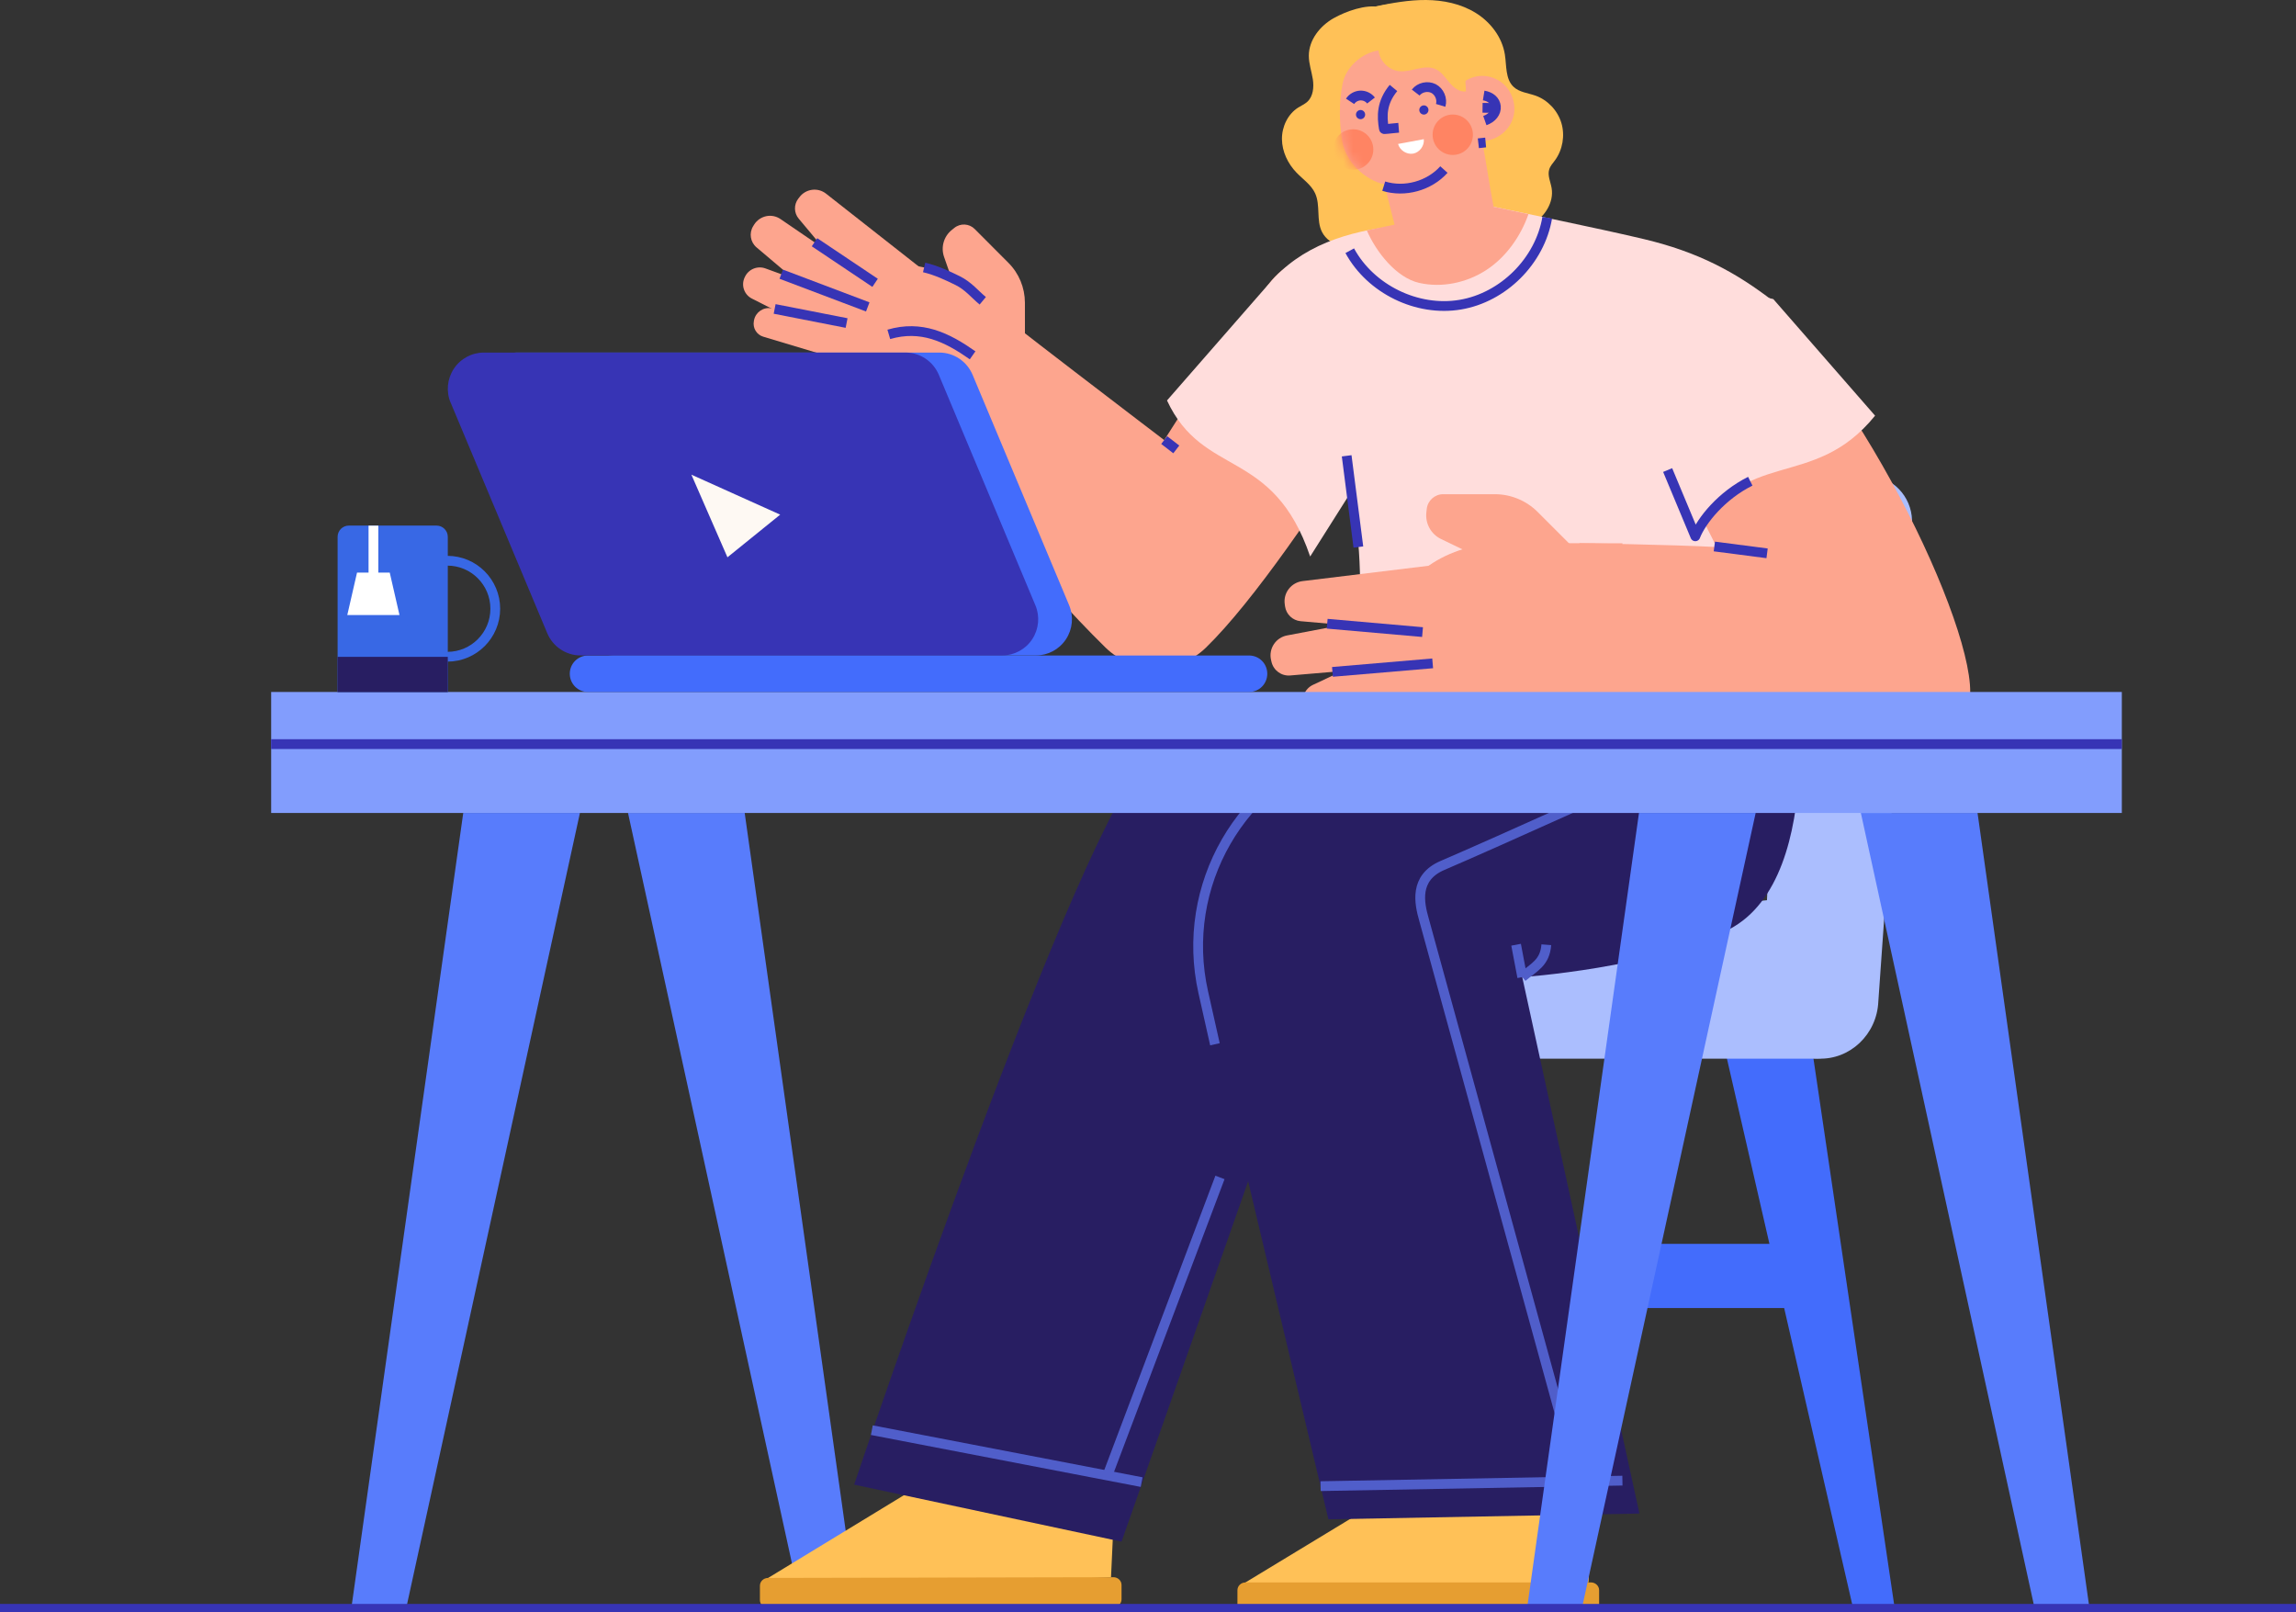 <svg width="235" height="165" viewBox="0 0 235 165" fill="none" xmlns="http://www.w3.org/2000/svg">
<rect x="0" y="0" width="235" height="165" fill="#333333" stroke="none"/>
<g clip-path="url(#clip0_225_4881)">
<path d="M189.764 165H193.987L185.271 106.041H176.228L181.105 127.293H150.367L155.244 106.041H146.201L137.485 165H141.708L148.86 133.86H182.612L189.764 165Z" fill="#436CFC"/>
<path d="M185.729 108.345H143.628C140.757 108.345 138.43 105.53 138.43 102.06C138.43 98.59 140.757 95.775 143.628 95.775L187.66 91.46C190.531 91.46 190.927 98.59 190.927 102.06C190.927 105.53 188.6 108.345 185.729 108.345Z" fill="#ABBEFE"/>
<path d="M188.629 48.335C185.363 48.197 182.606 50.817 182.463 54.184L180.435 101.985C180.291 105.358 182.818 108.202 186.085 108.339C189.351 108.477 192.107 105.857 192.251 102.491C192.251 102.491 194.818 66.094 195.689 53.707C195.867 51.219 194.096 49.013 191.626 48.657C190.64 48.513 189.598 48.381 188.623 48.335" fill="#ABBEFE"/>
<path d="M208.342 165H213.918L202.405 83.198H190.463L208.336 165H208.342Z" fill="#587CFC"/>
<path d="M82.157 165H87.733L76.221 83.198H64.278L82.152 165H82.157Z" fill="#587CFC"/>
<path fill-rule="evenodd" clip-rule="evenodd" d="M94.942 151.539L78.61 161.49L79.075 163.018L113.715 161.41L114.196 150.999" fill="#FFC157"/>
<path fill-rule="evenodd" clip-rule="evenodd" d="M113.967 164.471L78.61 164.546C78.157 164.546 77.779 164.19 77.779 163.753V162.282C77.779 161.846 78.146 161.49 78.605 161.484L113.961 161.409C114.414 161.409 114.792 161.765 114.792 162.202V163.673C114.792 164.109 114.426 164.466 113.967 164.471Z" fill="#E69E31"/>
<path d="M143.777 64.216L143.594 66.893L117.95 77.005C110.432 83.439 87.424 151.935 87.424 151.935L114.792 157.772L137.754 92.419L178.452 58.89L143.771 64.21L143.777 64.216Z" fill="#281E62"/>
<path fill-rule="evenodd" clip-rule="evenodd" d="M143.84 152.021L127.485 161.938L127.944 163.472L162.584 161.938L163.089 151.527" fill="#FFC157"/>
<path fill-rule="evenodd" clip-rule="evenodd" d="M162.842 165H127.485C127.033 165 126.654 164.644 126.654 164.207V162.736C126.654 162.3 127.027 161.943 127.485 161.943H162.842C163.295 161.943 163.673 162.3 163.673 162.736V164.207C163.673 164.644 163.301 165 162.842 165Z" fill="#E69E31"/>
<path d="M183.552 66.893L161.874 66.41L159.444 69.564L137.617 76.407C127.01 79.734 120.718 90.661 123.153 101.531L135.967 155.486L167.799 154.894L155.805 99.997C155.805 99.997 169.438 99.061 177.002 95.097C187.351 89.673 183.552 66.893 183.552 66.893Z" fill="#281E62"/>
<path d="M172.905 66.129C172.905 66.129 173.925 76.465 172.28 77.418C170.842 78.251 152.441 86.519 147.651 88.564C144.699 89.823 145.278 92.454 145.737 94.074L161.53 151.522" stroke="#505ECA" stroke-linejoin="round"/>
<path d="M89.234 146.362L116.849 151.677" stroke="#505ECA" stroke-linejoin="round"/>
<path d="M135.164 152.09L166.057 151.527" stroke="#505ECA" stroke-linejoin="round"/>
<path d="M113.348 150.999L124.866 120.497" stroke="#505ECA" stroke-linejoin="round"/>
<path d="M151.914 71.926L137.617 76.407C127.01 79.734 120.718 90.661 123.153 101.531L124.351 106.869" stroke="#505ECA" stroke-linejoin="round"/>
<path d="M155.805 99.998L155.175 96.683" stroke="#505ECA" stroke-linejoin="round"/>
<path d="M158.269 96.683C158.126 98.521 157.055 98.952 155.811 99.998" stroke="#505ECA" stroke-linejoin="round"/>
<path d="M136.51 1.856C135.112 2.643 133.96 4.085 133.96 5.705C133.96 6.527 134.247 7.314 134.373 8.124C134.493 8.934 134.407 9.859 133.811 10.411C133.536 10.663 133.187 10.807 132.872 11.008C131.806 11.68 131.193 12.979 131.21 14.254C131.227 15.53 131.823 16.759 132.7 17.667C133.364 18.356 134.207 18.914 134.608 19.787C135.17 21.017 134.7 22.55 135.313 23.746C135.685 24.47 136.407 24.958 137.181 25.193C137.949 25.429 138.768 25.446 139.571 25.435C140.814 25.412 142.063 25.308 143.295 25.136C144.464 24.969 145.748 24.665 146.413 23.677C146.762 23.16 146.888 22.516 146.991 21.896C147.754 17.173 147.473 12.278 146.172 7.676C145.788 6.326 145.318 4.987 144.59 3.792C143.891 2.637 142.648 1.011 141.238 0.724C139.783 0.425 137.76 1.155 136.516 1.856" fill="#FFC157"/>
<path d="M140.688 0.678C142.424 0.311 144.184 -0.011 145.954 0C147.725 0.012 149.53 0.385 151.043 1.322C152.556 2.258 153.753 3.809 154.028 5.59C154.206 6.734 154.074 8.072 154.9 8.871C155.495 9.446 156.395 9.515 157.169 9.79C158.412 10.233 159.427 11.307 159.811 12.588C160.194 13.87 159.942 15.335 159.152 16.409C158.934 16.702 158.676 16.978 158.567 17.334C158.372 17.96 158.705 18.609 158.813 19.259C159.06 20.718 158.103 22.177 156.842 22.918C155.581 23.66 154.074 23.815 152.619 23.861C150.796 23.924 148.837 23.792 147.41 22.643C146.63 22.016 146.08 21.137 145.61 20.247C142.516 14.404 142.098 7.521 141.903 0.885L140.688 0.684V0.678Z" fill="#FFC157"/>
<path d="M152.195 12.456C152.195 12.456 151.421 13.335 150.865 14.329C150.705 14.616 150.304 14.611 150.149 14.323L149.41 12.933C147.834 12.933 146.539 11.048 146.367 9.457C146.321 9.038 146.327 8.607 146.161 8.222C145.885 7.578 145.198 7.222 144.533 7.027C143.868 6.837 143.158 6.751 142.55 6.418C141.628 5.912 141.066 4.895 140.848 3.855C140.631 2.815 140.711 1.735 140.797 0.678C143.593 0.058 146.608 0.127 149.329 1.04C150.103 1.299 150.865 1.626 151.49 2.149C152.779 3.223 153.306 4.964 153.622 6.63C153.942 8.314 154.12 10.02 154.143 11.732C153.415 11.767 152.819 12.048 152.212 12.456" fill="#FFC157"/>
<path fill-rule="evenodd" clip-rule="evenodd" d="M99.767 30.042C101.033 31.243 119.159 45.038 119.159 45.038C119.159 45.038 126.167 33.989 129.875 29.048C131.387 27.038 133.789 25.894 136.298 25.998C141.634 26.21 150.401 26.555 150.401 26.555C150.401 26.555 133.147 56.827 123.428 66.278C120.563 69.065 116.007 69.059 113.147 66.267C106.185 59.464 96.735 47.715 96.735 47.715L83.957 35.966L92.157 27.101C94.701 27.089 97.01 27.986 99.159 29.543C99.371 29.698 99.572 29.864 99.761 30.042H99.767Z" fill="#FDA58E"/>
<path fill-rule="evenodd" clip-rule="evenodd" d="M129.869 29.049L119.445 40.982C123.153 48.962 130.282 45.739 134.098 56.954L140.677 46.549C140.854 36.995 137.336 31.893 129.863 29.049H129.869Z" fill="#FFDDDC"/>
<path fill-rule="evenodd" clip-rule="evenodd" d="M98.294 31.065C98.294 31.065 97.291 28.198 96.627 26.291C96.283 25.302 96.592 24.199 97.412 23.538C97.498 23.47 97.589 23.395 97.675 23.326C98.3 22.82 99.2 22.872 99.761 23.435C100.695 24.372 102.111 25.791 103.217 26.9C104.294 27.98 104.896 29.439 104.902 30.967C104.902 33.196 104.907 36.184 104.907 36.184L98.289 31.053L98.294 31.065Z" fill="#FDA58E"/>
<path fill-rule="evenodd" clip-rule="evenodd" d="M94.489 27.629C94.489 27.629 87.687 22.28 84.552 19.822C84.145 19.5 83.63 19.356 83.114 19.425C82.598 19.494 82.134 19.764 81.825 20.178C81.784 20.235 81.744 20.287 81.699 20.339C81.24 20.948 81.257 21.792 81.75 22.378C83.853 24.895 89.206 31.289 89.206 31.289L94.489 27.629Z" fill="#FDA58E"/>
<path fill-rule="evenodd" clip-rule="evenodd" d="M89.595 29.049C89.595 29.049 83.034 24.561 79.888 22.419C79.458 22.125 78.925 22.016 78.421 22.125C77.911 22.235 77.47 22.539 77.189 22.982C77.154 23.033 77.12 23.091 77.091 23.142C76.65 23.849 76.793 24.774 77.43 25.314C80.306 27.744 87.773 34.064 87.773 34.064L89.601 29.054L89.595 29.049Z" fill="#FDA58E"/>
<path fill-rule="evenodd" clip-rule="evenodd" d="M91.395 32.22C91.395 32.22 82.025 28.813 78.341 27.469C77.516 27.17 76.593 27.555 76.232 28.36C76.221 28.377 76.215 28.4 76.203 28.417C75.842 29.216 76.175 30.158 76.954 30.554C80.226 32.215 88.134 36.231 88.134 36.231L91.395 32.22Z" fill="#FDA58E"/>
<path fill-rule="evenodd" clip-rule="evenodd" d="M86.667 32.938C86.667 32.938 81.555 32.019 78.954 31.553C78.129 31.404 77.344 31.944 77.177 32.765C77.172 32.794 77.166 32.829 77.16 32.857C77.023 33.558 77.435 34.253 78.117 34.455C80.386 35.138 85.08 36.546 85.08 36.546L86.667 32.932V32.938Z" fill="#FDA58E"/>
<path d="M99.549 36.363C98.266 35.461 96.936 34.656 95.486 34.22C94.117 33.812 92.632 33.731 90.971 34.22" stroke="#3734B5" stroke-miterlimit="8.09"/>
<path d="M86.65 33.059L79.286 31.617" stroke="#3734B5" stroke-miterlimit="8.09"/>
<path d="M88.816 31.41L79.962 28.061" stroke="#3734B5" stroke-miterlimit="8.09"/>
<path d="M89.567 28.945L83.366 24.791" stroke="#3734B5" stroke-miterlimit="8.09"/>
<path d="M100.586 30.784C99.784 30.117 99.102 29.25 98.013 28.715C97.022 28.227 95.853 27.67 94.586 27.371" stroke="#3734B5" stroke-miterlimit="8.09"/>
<path d="M119.159 45.038L120.396 45.992" stroke="#3734B5" stroke-linejoin="round"/>
<path d="M129.875 29.048C133.175 25.13 137.909 23.659 143.163 23.079L152.871 21.154C156.435 21.913 163.025 23.246 168.022 24.412C173.947 25.791 177.752 27.945 181.494 30.818L176.853 38.229L180.514 61.492L139.169 64.629C139.227 59.533 139.53 53.294 137.25 48.025C137.731 37.707 134.144 32.197 129.875 29.048Z" fill="#FFDDDC"/>
<path d="M137.834 46.647L139.032 55.983" stroke="#3734B5" stroke-linejoin="round"/>
<path d="M138.149 25.659C140.287 29.594 145.043 31.921 149.456 31.18C153.868 30.444 157.616 26.698 158.361 22.28" stroke="#3734B5" stroke-linejoin="round"/>
<path d="M156.447 21.918C155.255 21.648 154.069 21.43 152.871 21.16C152.43 18.914 152.138 16.673 151.696 14.427C153.066 14.427 154.39 13.479 154.831 12.174C155.278 10.876 154.814 9.313 153.731 8.469C152.648 7.624 151.146 7.521 149.994 8.273C149.977 8.624 150.052 9.003 150.035 9.353C149.376 9.445 148.78 8.957 148.35 8.446C147.92 7.934 147.536 7.343 146.923 7.067C145.771 6.555 144.459 7.411 143.21 7.285C142.138 7.176 141.204 6.245 141.095 5.165C139.382 5.406 137.737 6.883 137.41 8.589C137.044 10.52 137.061 12.473 137.382 14.409C137.737 16.541 139.599 18.379 141.697 18.873C142.023 20.201 142.407 21.66 142.734 22.987L139.897 23.579C140.849 25.785 142.912 28.422 145.255 28.951C147.593 29.479 150.126 28.939 152.132 27.629C154.143 26.319 155.65 24.182 156.441 21.913" fill="#FDA58E"/>
<mask id="mask0_225_4881" style="mask-type:luminance" maskUnits="userSpaceOnUse" x="137" y="5" width="20" height="25">
<path d="M156.447 21.918C155.255 21.648 154.069 21.43 152.871 21.16C152.43 18.914 152.138 16.673 151.696 14.427C153.066 14.427 154.39 13.479 154.831 12.174C155.278 10.876 154.814 9.313 153.731 8.469C152.648 7.624 151.146 7.521 149.994 8.273C149.977 8.624 150.052 9.003 150.035 9.353C149.376 9.445 148.78 8.957 148.35 8.446C147.92 7.934 147.536 7.343 146.923 7.067C145.771 6.555 144.459 7.411 143.21 7.285C142.138 7.176 141.204 6.245 141.095 5.165C139.382 5.406 137.737 6.883 137.41 8.589C137.044 10.52 137.061 12.473 137.382 14.409C137.737 16.541 139.599 18.379 141.697 18.873C142.023 20.201 142.407 21.66 142.734 22.987L139.897 23.579C140.849 25.785 142.912 28.422 145.255 28.951C147.593 29.479 150.126 28.939 152.132 27.629C154.143 26.319 155.65 24.182 156.441 21.913" fill="white"/>
</mask>
<g mask="url(#mask0_225_4881)">
<path d="M150.756 13.789C150.756 14.932 149.834 15.857 148.693 15.857C147.553 15.857 146.63 14.932 146.63 13.789C146.63 12.646 147.553 11.721 148.693 11.721C149.834 11.721 150.756 12.646 150.756 13.789Z" fill="#FF8463"/>
<path d="M140.562 15.3C140.562 16.443 139.639 17.368 138.499 17.368C137.359 17.368 136.436 16.443 136.436 15.3C136.436 14.156 137.359 13.231 138.499 13.231C139.639 13.231 140.562 14.156 140.562 15.3Z" fill="#FF8463"/>
</g>
<path d="M139.725 11.727C139.725 11.468 139.513 11.256 139.256 11.256C138.998 11.256 138.786 11.468 138.786 11.727C138.786 11.986 138.998 12.198 139.256 12.198C139.513 12.198 139.725 11.986 139.725 11.727Z" fill="#3734B5"/>
<path d="M146.206 11.255C146.206 10.997 145.994 10.784 145.737 10.784C145.479 10.784 145.267 10.997 145.267 11.255C145.267 11.514 145.479 11.726 145.737 11.726C145.994 11.726 146.206 11.514 146.206 11.255Z" fill="#3734B5"/>
<path d="M145.731 14.243L143.095 14.732C143.267 15.381 143.983 15.84 144.642 15.72C145.301 15.599 145.805 14.915 145.731 14.243Z" fill="white"/>
<path d="M144.9 9.474C145.312 8.934 146.12 8.756 146.722 9.06C147.324 9.37 147.651 10.135 147.456 10.784" stroke="#3734B5" stroke-linejoin="round"/>
<path d="M138.184 10.371C138.413 10.021 138.814 9.791 139.232 9.774C139.651 9.756 140.069 9.952 140.327 10.285" stroke="#3734B5" stroke-linejoin="round"/>
<path d="M143.158 13.076C142.935 13.094 142.682 13.117 142.442 13.145C142.19 13.174 141.926 13.203 141.697 13.214C141.668 13.214 141.645 13.197 141.645 13.174C141.427 11.893 141.393 10.497 142.625 9.003" stroke="#3734B5" stroke-linejoin="round"/>
<path d="M151.742 11.031L153.112 11.049" stroke="#3734B5" stroke-miterlimit="9.81"/>
<path d="M151.857 9.772C152.573 9.887 153.049 10.318 153.106 10.893C153.163 11.513 152.716 12.082 151.977 12.341" stroke="#3734B5" stroke-miterlimit="9.81"/>
<path d="M151.312 14.662C151.559 14.634 151.811 14.605 152.057 14.582" stroke="#3734B5" stroke-linejoin="round"/>
<path d="M141.628 19.052C143.777 19.719 146.281 19.029 147.788 17.352" stroke="#3734B5" stroke-linejoin="round"/>
<path d="M201.265 72.702C204.021 68.163 191.746 41.596 180.091 30.686C177.495 30.301 174.773 31.289 172.876 33.105C170.979 34.926 169.89 37.517 169.713 40.143C169.535 42.768 170.337 45.406 171.489 47.767C172.807 50.479 174.377 53.271 175.695 55.983C170.933 55.73 161.661 55.592 161.661 55.592L158.269 71.811L201.265 72.696V72.702Z" fill="#FDA58E"/>
<path fill-rule="evenodd" clip-rule="evenodd" d="M181.5 30.606L191.918 42.539C185.523 50.422 178.498 45.527 173.512 54.886L170.681 48.106C165.736 37.615 169.661 27.624 181.495 30.606H181.5Z" fill="#FFDDDC"/>
<path d="M170.687 48.105L173.518 54.885C174.154 53.259 176.223 50.702 179.145 49.249" stroke="#3734B5" stroke-linejoin="round"/>
<path fill-rule="evenodd" clip-rule="evenodd" d="M166.063 55.597C166.063 55.597 154.63 55.575 152.745 55.626C152.464 55.632 152.183 55.661 151.903 55.701C149.072 56.155 146.625 57.246 144.688 59.2L145.175 72.265L163.908 71.455L166.063 55.592V55.597Z" fill="#FDA58E"/>
<path fill-rule="evenodd" clip-rule="evenodd" d="M152.401 57.534C152.401 57.534 149.45 56.109 147.49 55.161C146.47 54.667 145.869 53.587 145.989 52.455C146 52.334 146.018 52.214 146.029 52.093C146.121 51.231 146.848 50.576 147.708 50.576C149.135 50.576 151.301 50.576 152.997 50.576C154.642 50.576 156.223 51.231 157.387 52.397C159.089 54.098 161.369 56.379 161.369 56.379L152.396 57.528L152.401 57.534Z" fill="#FDA58E"/>
<path fill-rule="evenodd" clip-rule="evenodd" d="M146.865 57.821C146.865 57.821 137.582 58.947 133.313 59.47C132.757 59.539 132.253 59.826 131.909 60.269C131.565 60.711 131.416 61.274 131.496 61.831C131.508 61.906 131.519 61.981 131.525 62.05C131.64 62.866 132.299 63.498 133.118 63.572C136.648 63.883 145.616 64.67 145.616 64.67L146.865 57.821Z" fill="#FDA58E"/>
<path fill-rule="evenodd" clip-rule="evenodd" d="M144.207 62.658C144.207 62.658 135.766 64.261 131.726 65.031C131.176 65.134 130.688 65.462 130.379 65.933C130.07 66.404 129.966 66.984 130.093 67.53C130.11 67.599 130.121 67.662 130.138 67.726C130.339 68.605 131.153 69.202 132.052 69.127C136.104 68.783 146.636 67.886 146.636 67.886L144.212 62.658H144.207Z" fill="#FDA58E"/>
<path fill-rule="evenodd" clip-rule="evenodd" d="M148.006 63.704C148.006 63.704 138.241 68.277 134.396 70.081C133.531 70.484 133.124 71.489 133.462 72.379C133.468 72.403 133.479 72.425 133.485 72.443C133.817 73.328 134.791 73.799 135.685 73.5C139.456 72.259 148.562 69.271 148.562 69.271L148 63.704H148.006Z" fill="#FDA58E"/>
<path fill-rule="evenodd" clip-rule="evenodd" d="M144.94 67.881C144.94 67.881 140.333 71.098 137.983 72.736C137.244 73.253 137.049 74.275 137.553 75.028C137.571 75.057 137.594 75.085 137.611 75.114C138.041 75.758 138.883 75.97 139.565 75.603C141.823 74.385 146.482 71.862 146.482 71.862L144.94 67.881Z" fill="#FDA58E"/>
<path d="M135.84 63.831L145.599 64.687" stroke="#3734B5" stroke-linejoin="round"/>
<path d="M136.379 68.76L146.636 67.887" stroke="#3734B5" stroke-linejoin="round"/>
<path d="M175.466 55.926C177.266 56.161 179.065 56.397 180.864 56.627" stroke="#3734B5" stroke-linejoin="round"/>
<path d="M217.173 70.816H27.753V83.198H217.173V70.816Z" fill="#829DFD"/>
<path d="M27.747 76.154H217.167" stroke="#3734B5" stroke-linejoin="round"/>
<path d="M41.477 165H35.901L47.414 83.198H59.356L41.483 165H41.477Z" fill="#587CFC"/>
<path d="M161.816 165H156.241L167.753 83.198H179.695L161.822 165H161.816Z" fill="#587CFC"/>
<path fill-rule="evenodd" clip-rule="evenodd" d="M34.555 54.937C34.555 54.305 35.07 53.788 35.701 53.788H44.686C45.316 53.788 45.832 54.305 45.832 54.937V70.817H34.555V54.937Z" fill="#3868E5"/>
<path d="M45.792 57.385C43.087 57.385 40.893 59.585 40.893 62.297C40.893 65.009 43.087 67.209 45.792 67.209C48.497 67.209 50.692 65.009 50.692 62.297C50.692 59.585 48.497 57.385 45.792 57.385Z" stroke="#3868E5" stroke-linejoin="round"/>
<path d="M45.832 67.221H34.555V70.823H45.832V67.221Z" fill="#281E62"/>
<path d="M38.222 53.794V59.482" stroke="white" stroke-linejoin="round"/>
<path fill-rule="evenodd" clip-rule="evenodd" d="M36.543 58.597H39.89L40.887 62.94H35.546L36.543 58.597Z" fill="white"/>
<path d="M0 164.644H235" stroke="#3734B5" stroke-linejoin="round"/>
<path d="M129.709 68.95C129.709 69.444 129.514 69.921 129.164 70.272C128.815 70.622 128.339 70.817 127.846 70.817H60.181C59.688 70.817 59.213 70.622 58.863 70.272C58.514 69.921 58.319 69.444 58.319 68.95C58.319 68.45 58.514 67.979 58.863 67.629C59.213 67.278 59.688 67.083 60.181 67.083H127.846C128.339 67.083 128.815 67.278 129.164 67.629C129.514 67.979 129.709 68.456 129.709 68.95Z" fill="#436CFC"/>
<path fill-rule="evenodd" clip-rule="evenodd" d="M49.58 41.217C49.099 40.074 49.225 38.77 49.907 37.736C50.589 36.702 51.746 36.081 52.984 36.081H96.14C97.624 36.081 98.965 36.977 99.544 38.35C101.612 43.286 106.564 55.104 109.429 61.941C109.91 63.084 109.784 64.388 109.102 65.422C108.42 66.457 107.263 67.077 106.031 67.077H62.875C61.39 67.077 60.049 66.181 59.471 64.808C57.402 59.872 52.451 48.054 49.586 41.217H49.58Z" fill="#436CFC"/>
<path fill-rule="evenodd" clip-rule="evenodd" d="M46.124 41.217C45.643 40.074 45.769 38.77 46.451 37.736C47.133 36.702 48.291 36.081 49.528 36.081H92.684C94.168 36.081 95.509 36.977 96.088 38.35C98.157 43.286 103.108 55.104 105.973 61.941C106.455 63.084 106.328 64.388 105.647 65.422C104.965 66.457 103.807 67.077 102.575 67.077H59.419C57.935 67.077 56.594 66.181 56.015 64.808C53.946 59.872 48.995 48.054 46.13 41.217H46.124Z" fill="#3734B5"/>
<path d="M74.456 57.034L72.61 52.806L70.765 48.577L75.309 50.623L79.854 52.668L77.155 54.851L74.456 57.034Z" fill="#FEF9F3"/>
</g>
<defs>
<clipPath id="clip0_225_4881">
<rect width="235" height="165" fill="white"/>
</clipPath>
</defs>
</svg>
